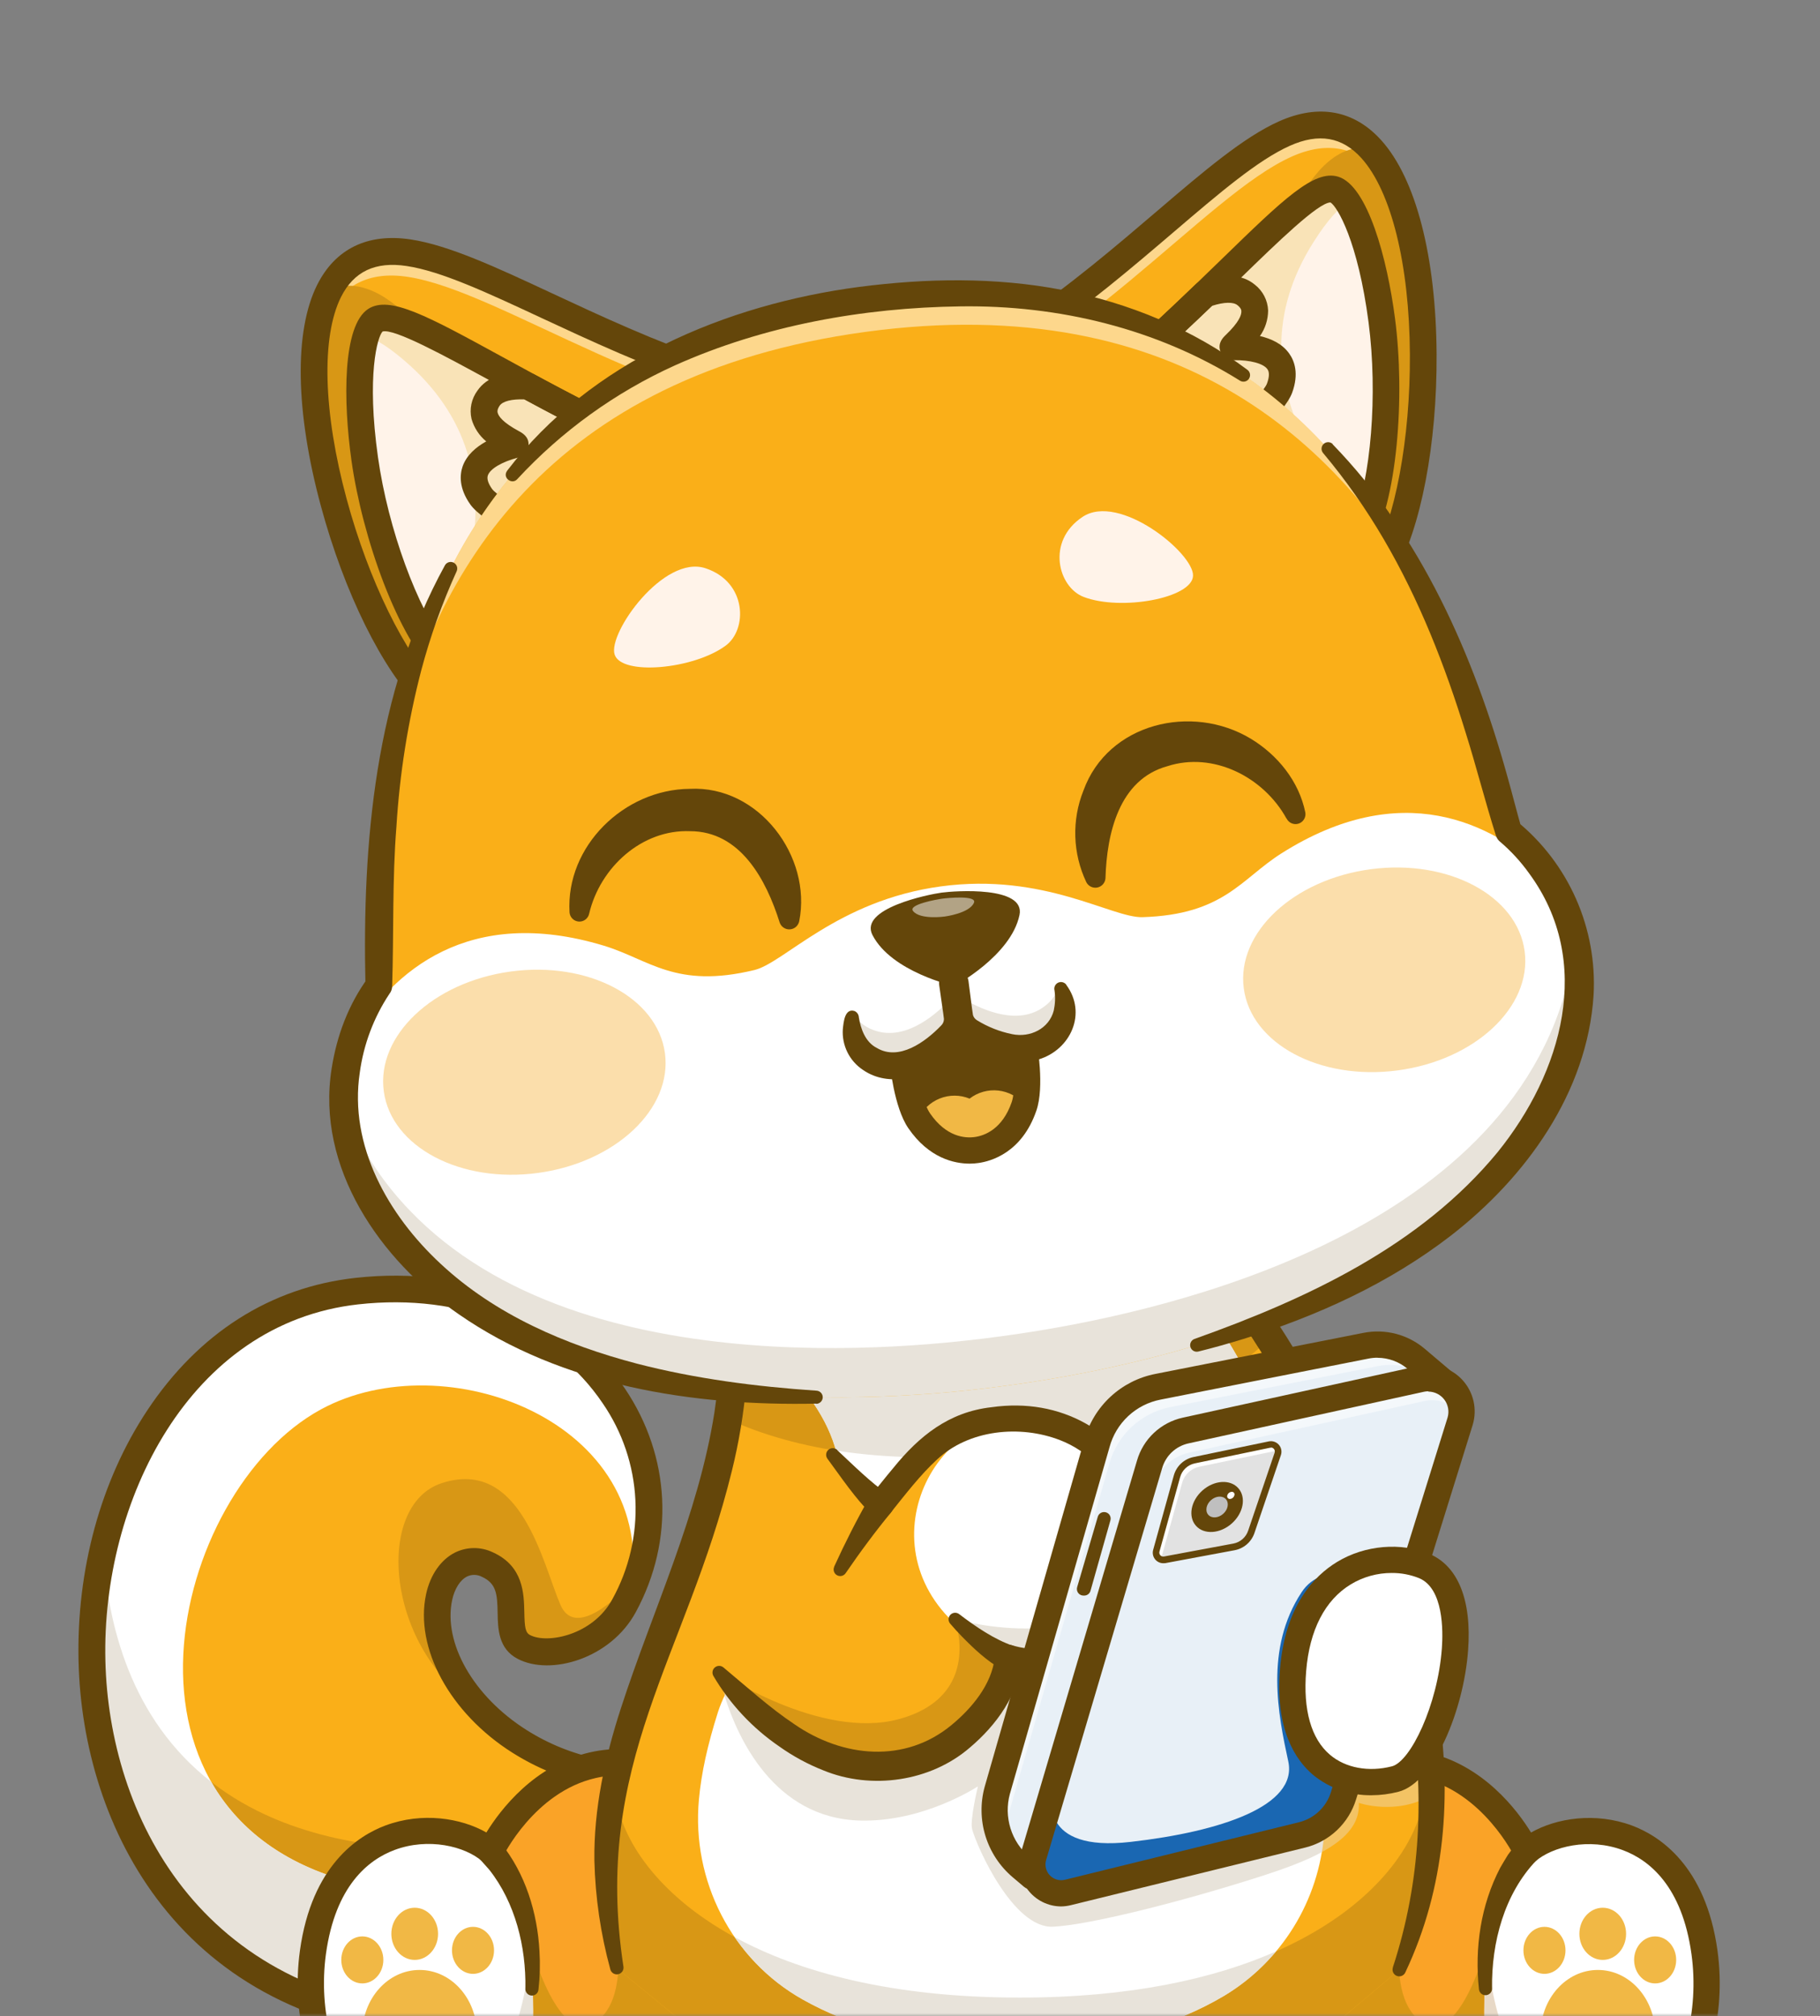<svg width="297" height="329" viewBox="0 0 297 329" fill="none" xmlns="http://www.w3.org/2000/svg">
<rect x="0" y="0" width="297" height="329" fill="#808080" stroke="none"/>
<mask id="mask0_1_4540" style="mask-type:alpha" maskUnits="userSpaceOnUse" x="0" y="0" width="297" height="329">
<rect y="0.946" width="297" height="328.054" fill="#D9D9D9"/>
</mask>
<g mask="url(#mask0_1_4540)">
<g clip-path="url(#clip0_1_4540)">
<path d="M71.373 330.547C122.9 333.814 148.783 287.582 148.783 287.582L138.332 277.192C126.963 285.967 116.082 289.601 106.503 289.9C103.958 289.987 101.41 289.829 98.894 289.428C90.208 288.045 83.028 283.911 78.19 278.743C72.931 273.15 70.413 266.356 71.664 260.586C72.611 256.211 75.874 253.636 79.538 255.301C86.325 258.377 80.974 266.39 85.492 268.746C89.496 270.824 98.124 268.839 101.842 262.002C102.263 261.227 102.65 260.438 103.004 259.646C103.349 258.887 103.657 258.125 103.939 257.353C112.63 233.506 91.795 206.953 58.223 210.691C36.256 213.136 21.75 231.314 16.832 252.839C9.198 286.195 24.706 327.593 71.373 330.547Z" fill="#FAAF18"/>
<path d="M78.191 278.745C72.932 273.152 70.414 266.358 71.665 260.588C72.612 256.213 75.876 253.638 79.539 255.302C86.326 258.379 80.975 266.391 85.493 268.748C89.497 270.825 98.125 268.84 101.843 262.004C102.264 261.228 102.651 260.44 103.005 259.648C103.35 258.889 103.658 258.126 103.94 257.355C100.386 261.203 93.788 267.234 91.455 261.865C88.554 255.163 85.089 237.811 72.12 241.996C60.953 245.596 62.97 269.35 78.191 278.745Z" fill="#D89715"/>
<path d="M71.373 330.548C122.9 333.815 148.783 287.583 148.783 287.583L138.332 277.193C126.963 285.968 116.082 289.602 106.503 289.901C103.958 289.988 101.41 289.83 98.894 289.429C90.961 296.324 75.42 305.394 52.463 299.363C24.449 292.004 17.762 269.413 16.832 252.811C9.198 286.196 24.706 327.594 71.373 330.548Z" fill="#D89715"/>
<path d="M14.98 269.303C14.98 298.49 32.194 328.065 71.375 330.548C122.901 333.814 148.784 287.582 148.784 287.582L138.333 277.193C126.964 285.968 116.084 289.601 106.505 289.9C98.083 298.608 85.282 313.617 58.827 307.493C46.675 304.673 38.868 298.49 34.459 290.739C21.326 280.51 17.524 265.029 16.833 252.806C16.808 252.907 16.787 253.008 16.762 253.114C16.66 253.535 16.564 253.982 16.48 254.425C16.353 255.044 16.235 255.664 16.126 256.292C16.063 256.616 16.008 256.937 15.962 257.257C15.869 257.801 15.789 258.349 15.709 258.892C15.616 259.546 15.536 260.195 15.469 260.848C15.453 260.904 15.444 260.962 15.444 261.021C15.372 261.594 15.317 262.176 15.271 262.749L15.246 263.031C15.183 263.722 15.136 264.422 15.098 265.113C15.06 265.805 15.027 266.5 15.01 267.221C14.993 267.941 14.98 268.612 14.98 269.303Z" fill="#F9E3B7"/>
<path d="M71.374 330.548C122.901 333.814 148.784 287.582 148.784 287.582L138.333 277.193C126.964 285.968 116.084 289.601 106.505 289.9C98.083 298.608 85.278 313.617 58.831 307.489C14.976 297.327 27.73 243.373 52.372 229.975C72.511 219.016 107.368 231.821 103.005 259.634C113.953 235.23 92.9 206.823 58.224 210.679C2.155 216.917 -5.349 325.697 71.374 330.548Z" fill="white"/>
<g opacity="0.15">
<path d="M14.98 269.303C14.98 298.49 32.194 328.065 71.375 330.548C122.901 333.814 148.784 287.582 148.784 287.582L138.333 277.193C126.964 285.968 116.084 289.601 106.505 289.9C98.083 298.608 85.282 313.617 58.827 307.493C46.675 304.673 38.868 298.49 34.459 290.739C21.326 280.51 17.524 265.029 16.833 252.806C16.808 252.907 16.787 253.008 16.762 253.114C16.66 253.535 16.564 253.982 16.48 254.425C16.353 255.044 16.235 255.664 16.126 256.292C16.063 256.616 16.008 256.937 15.962 257.257C15.869 257.801 15.789 258.349 15.709 258.892C15.616 259.546 15.536 260.195 15.469 260.848C15.453 260.904 15.444 260.962 15.444 261.021C15.372 261.594 15.317 262.176 15.271 262.749L15.246 263.031C15.183 263.722 15.136 264.422 15.098 265.113C15.06 265.805 15.027 266.5 15.01 267.221C14.993 267.941 14.98 268.612 14.98 269.303Z" fill="#64460A"/>
</g>
<path d="M76.481 332.904C74.763 332.904 73.014 332.848 71.234 332.736C29.127 330.072 13.455 297.88 12.819 271.12C12.461 256.124 16.445 241.566 24.036 230.131C32.395 217.533 44.134 210.06 57.979 208.518C76.54 206.457 92.991 213.209 101.985 226.586C109.447 237.684 110.108 251.315 103.758 263.049C99.623 270.686 89.833 273.476 84.49 270.686C81.306 269.029 81.252 265.767 81.205 263.15C81.15 260.128 81.007 258.37 78.645 257.295C78.272 257.096 77.857 256.988 77.434 256.98C77.011 256.972 76.592 257.064 76.211 257.249C75.091 257.81 74.19 259.234 73.794 261.042C72.274 268.077 77.264 276.818 85.934 282.297C100.469 291.486 119.561 288.932 136.997 275.457C137.456 275.113 138.031 274.963 138.599 275.04C139.167 275.117 139.682 275.415 140.033 275.869C140.383 276.324 140.54 276.898 140.471 277.467C140.402 278.037 140.111 278.556 139.663 278.913C120.714 293.555 99.758 296.194 83.605 285.985C73.42 279.549 67.634 268.911 69.533 260.119C70.215 256.975 71.933 254.501 74.253 253.333C75.215 252.859 76.271 252.61 77.343 252.605C78.414 252.6 79.473 252.839 80.439 253.304C85.433 255.567 85.492 260.073 85.563 263.057C85.606 265.561 85.74 266.404 86.502 266.8C89.311 268.266 96.739 266.838 99.926 260.954C102.658 256.011 103.96 250.403 103.686 244.761C103.411 239.118 101.571 233.664 98.372 229.01C90.296 217.002 75.382 210.958 58.463 212.838C30.824 215.91 16.562 245.098 17.198 271.002C17.788 295.915 32.357 325.891 71.516 328.369C92.3 329.688 111.295 323.046 127.982 308.636C140.458 297.858 146.825 286.622 146.888 286.512C147.014 286.238 147.195 285.993 147.42 285.792C147.645 285.591 147.91 285.439 148.196 285.346C148.483 285.252 148.786 285.22 149.086 285.249C149.386 285.279 149.677 285.371 149.94 285.519C150.203 285.667 150.432 285.868 150.613 286.109C150.795 286.35 150.924 286.626 150.994 286.92C151.063 287.214 151.071 287.519 151.016 287.816C150.962 288.112 150.847 288.395 150.678 288.645C150.404 289.13 143.869 300.665 130.816 311.936C119.527 321.701 101.177 332.904 76.481 332.904Z" fill="#64460A"/>
<path d="M174.145 336.726C214.028 337.607 235.2 353.13 254.034 353.13C268.039 353.13 276.351 341.599 278.128 328.824C278.128 328.722 278.158 328.63 278.17 328.533C278.616 325.232 278.616 321.887 278.17 318.586C275.016 295.763 255.698 296.416 249.146 302.123L249.074 301.963C247.996 299.855 235.73 276.99 211.346 293.533C210.075 294.376 208.769 295.347 207.43 296.446L174.145 336.726Z" fill="#FAA327"/>
<path d="M239.295 350.716C244.52 352.174 249.346 353.131 254.032 353.131C268.037 353.131 276.349 341.599 278.13 328.824C278.13 328.727 278.16 328.635 278.177 328.534C278.621 325.231 278.621 321.885 278.177 318.582C275.027 295.78 255.738 296.417 249.169 302.111C249.169 302.111 241.101 309.251 242.36 333.351C242.765 341.713 241.266 347.171 239.295 350.716Z" fill="#FFAD40"/>
<path d="M278.174 328.529C278.174 328.576 278.174 328.622 278.148 328.673C278.148 328.795 278.115 328.909 278.094 329.027C278.051 329.313 278.009 329.604 277.963 329.87C277.938 330.043 277.904 330.211 277.866 330.384C277.828 330.557 277.786 330.848 277.74 331.079C277.622 331.64 277.5 332.192 277.357 332.736C277.302 332.963 277.243 333.187 277.18 333.419L277.079 333.781C277.003 334.059 276.919 334.333 276.83 334.624C276.683 335.117 276.519 335.602 276.342 336.078L276.056 336.858C275.925 337.178 275.794 337.49 275.668 337.806C275.542 338.122 275.441 338.325 275.319 338.577C275.045 339.189 274.746 339.796 274.418 340.386C274.291 340.63 274.152 340.883 273.997 341.119C273.451 342.077 272.848 343 272.19 343.884C272.076 344.036 271.967 344.183 271.845 344.326C271.723 344.47 271.55 344.71 271.394 344.895C271.15 345.176 270.902 345.457 270.649 345.738C270.506 345.899 270.358 346.059 270.228 346.215L269.895 346.556C269.474 346.978 269.083 347.348 268.662 347.715L268.24 348.078C267.087 349.052 265.832 349.9 264.497 350.607C264.207 350.767 263.903 350.91 263.604 351.053C262.878 351.397 262.131 351.697 261.369 351.951L260.948 352.094C259.737 352.481 258.496 352.763 257.238 352.937C256.872 352.984 256.501 353.026 256.126 353.051C255.453 353.114 254.766 353.14 254.063 353.14C253.756 353.14 253.457 353.14 253.149 353.14C251.774 353.104 250.403 352.995 249.04 352.811C248.315 352.722 247.595 352.613 246.858 352.482C246.244 352.377 245.625 352.259 244.997 352.128C244.37 351.997 243.734 351.863 243.115 351.707C242.496 351.551 241.881 351.412 241.262 351.256L240.227 350.973C239.928 350.902 239.624 350.813 239.321 350.729C241.296 347.184 242.795 341.73 242.353 333.381C242.059 328.593 242.2 323.788 242.774 319.025C244.437 306.309 249.149 302.141 249.149 302.141C255.714 296.451 275.011 295.819 278.157 318.616C278.599 321.905 278.605 325.239 278.174 328.529Z" fill="white"/>
<path d="M239.295 350.716C240.558 351.075 241.821 351.403 243.085 351.694C243.716 351.842 244.348 351.981 244.971 352.116C246.523 352.439 248.055 352.689 249.565 352.866C250.091 352.929 250.622 352.98 251.144 353.018C251.27 353.018 251.392 353.018 251.519 353.047C252.053 353.085 252.588 353.11 253.114 353.127H254.028H254.706C255.46 353.127 256.197 353.055 256.913 352.967C257.169 352.937 257.422 352.904 257.675 352.862C260.084 352.499 262.415 351.729 264.568 350.586C264.728 350.497 264.892 350.413 265.048 350.32C265.544 350.038 266.029 349.734 266.5 349.418C266.745 349.25 266.976 349.081 267.212 348.912C267.709 348.546 268.193 348.162 268.656 347.753L269.077 347.378C269.351 347.125 269.625 346.864 269.89 346.598C270.025 346.459 270.155 346.324 270.277 346.177C270.399 346.029 270.538 345.903 270.665 345.755C270.917 345.474 271.166 345.194 271.41 344.913C271.587 344.702 271.76 344.491 271.924 344.263C272.235 343.842 272.539 343.454 272.821 343.037C273.027 342.742 273.242 342.438 273.419 342.131C273.595 341.823 273.84 341.478 274.012 341.145C274.185 340.812 274.341 340.567 274.496 340.268C274.534 340.21 274.566 340.15 274.593 340.087C274.741 339.813 274.875 339.534 275.014 339.244C275.055 339.178 275.089 339.109 275.115 339.037C275.225 338.814 275.334 338.582 275.427 338.354C275.499 338.211 275.562 338.068 275.625 337.933C275.764 337.6 275.907 337.267 276.046 336.93C276.185 336.593 276.307 336.251 276.425 335.906C276.443 335.868 276.457 335.828 276.467 335.788C276.598 335.425 276.715 335.058 276.829 334.692C276.943 334.325 277.036 334.03 277.124 333.697C277.151 333.627 277.172 333.555 277.187 333.482C277.285 333.12 277.378 332.753 277.465 332.382C277.562 331.998 277.65 331.606 277.73 331.214C277.893 330.425 278.033 329.633 278.151 328.837C278.151 328.795 278.151 328.753 278.151 328.715C278.151 328.677 278.151 328.606 278.177 328.547C276.796 331.83 270.892 343.808 258.054 342.986C245.649 342.207 243.224 324.623 242.765 319.013C242.193 323.777 242.052 328.583 242.343 333.372C242.765 341.714 241.266 347.172 239.295 350.716Z" fill="#FFF3E9"/>
<g opacity="0.4">
<path d="M242.324 320.82C242.324 320.82 246.956 301.432 262.679 304.985C273.976 307.514 277.206 320.888 278.128 328.824C278.128 328.723 278.157 328.63 278.17 328.533C278.616 325.233 278.616 321.887 278.17 318.586C275.016 295.763 255.697 296.417 249.146 302.123L249.074 301.963C245.503 305.929 242.935 311.893 242.324 320.82Z" fill="white"/>
</g>
<path d="M242.324 333.359C242.745 341.709 241.268 347.163 239.293 350.707C223.507 346.316 204.1 337.393 174.145 336.731L207.409 296.421C208.752 295.346 210.054 294.368 211.329 293.517C220.715 293.45 229.014 294.781 229.233 299.628C229.697 310.734 225.397 324.715 231.692 329.739C237.987 334.763 242.64 317.293 242.64 317.293C242.64 317.293 242.64 317.929 242.741 319.004C242.168 323.767 242.029 328.571 242.324 333.359Z" fill="#D89715"/>
<g opacity="0.15">
<path d="M239.295 350.804C240.558 351.162 241.821 351.491 243.085 351.782C243.716 351.929 244.348 352.068 244.971 352.203C246.523 352.526 248.055 352.776 249.565 352.953C250.091 353.017 250.622 353.067 251.144 353.105C251.27 353.105 251.392 353.105 251.519 353.135C252.053 353.173 252.588 353.198 253.114 353.215H254.028H254.706C255.46 353.215 256.197 353.143 256.913 353.055C257.169 353.025 257.422 352.991 257.675 352.949C260.085 352.587 262.416 351.816 264.568 350.669C264.728 350.581 264.892 350.5 265.048 350.404C265.544 350.125 266.029 349.822 266.5 349.502C266.745 349.337 266.976 349.169 267.212 349C267.709 348.633 268.193 348.246 268.656 347.841L269.077 347.466C269.351 347.209 269.625 346.952 269.89 346.686C270.025 346.547 270.155 346.412 270.277 346.265C270.399 346.117 270.538 345.991 270.665 345.843C270.917 345.562 271.166 345.281 271.41 345C271.587 344.785 271.76 344.579 271.924 344.351C272.235 343.93 272.539 343.542 272.821 343.125C273.027 342.825 273.242 342.526 273.419 342.218C273.595 341.911 273.84 341.565 274.012 341.232C274.185 340.899 274.341 340.655 274.496 340.356C274.534 340.298 274.566 340.237 274.593 340.174C274.741 339.9 274.875 339.622 275.014 339.331C275.055 339.266 275.089 339.197 275.115 339.125C275.225 338.901 275.334 338.67 275.427 338.442C275.499 338.299 275.562 338.155 275.625 338.021C275.764 337.688 275.907 337.355 276.046 337.013C276.185 336.672 276.307 336.339 276.425 335.993C276.443 335.955 276.457 335.916 276.467 335.875C276.598 335.513 276.715 335.146 276.829 334.779C276.943 334.413 277.036 334.118 277.124 333.785C277.151 333.715 277.172 333.643 277.187 333.57C277.285 333.207 277.378 332.841 277.465 332.47C277.562 332.086 277.65 331.694 277.73 331.302C277.903 330.459 278.05 329.642 278.151 328.799C278.151 328.744 278.151 328.693 278.177 328.634C276.796 331.917 270.892 343.892 258.054 343.074C245.649 342.294 243.224 324.71 242.765 319.1C242.193 323.864 242.052 328.671 242.343 333.46C242.765 341.801 241.266 347.259 239.295 350.804Z" fill="#64460A"/>
</g>
<path d="M254.036 355.276C245.863 355.276 237.345 352.503 227.483 349.287C213.937 344.874 197.082 339.378 174.1 338.872L174.192 334.582C197.806 335.104 214.998 340.706 228.809 345.207C238.326 348.309 246.541 350.986 254.036 350.986C256.947 351.021 259.831 350.415 262.481 349.208C265.132 348.002 267.484 346.226 269.371 344.006C274.765 337.81 277.313 328.179 276.028 318.873C274.491 307.733 269.102 303.498 264.853 301.904C259.308 299.822 253.337 301.297 250.537 303.738L248.402 305.601L247.189 303.038C247.143 302.937 242.018 292.404 231.988 290.133C225.032 288.556 217.222 291.233 208.762 298.09L206.067 294.756C215.613 287.018 224.666 284.059 232.974 285.956C242.04 288.025 247.56 295.304 249.846 299.021C253.989 296.661 260.331 295.65 266.352 297.892C270.723 299.531 278.348 304.362 280.273 318.296C281.721 328.795 278.782 339.728 272.601 346.83C270.316 349.516 267.468 351.665 264.259 353.125C261.05 354.585 257.56 355.319 254.036 355.276Z" fill="#64460A"/>
<path d="M250.73 303.548C245.475 309.028 243.379 316.972 243.484 324.42C243.502 324.698 243.412 324.972 243.233 325.184C243.053 325.397 242.798 325.531 242.522 325.56C242.245 325.588 241.969 325.508 241.75 325.336C241.531 325.165 241.387 324.915 241.349 324.639C240.621 317.837 241.631 310.861 244.819 304.758C245.206 304.079 245.661 303.342 246.082 302.651C246.389 302.229 247.223 301.121 247.547 300.674C249.501 298.284 252.882 301.294 250.743 303.532L250.73 303.548Z" fill="#64460A"/>
<path d="M260.751 342.324C265.914 342.324 270.099 337.649 270.099 331.884C270.099 326.118 265.914 321.444 260.751 321.444C255.588 321.444 251.403 326.118 251.403 331.884C251.403 337.649 255.588 342.324 260.751 342.324Z" fill="#F1B845"/>
<path d="M252.036 322.08C253.932 322.08 255.468 320.363 255.468 318.245C255.468 316.126 253.932 314.409 252.036 314.409C250.141 314.409 248.604 316.126 248.604 318.245C248.604 320.363 250.141 322.08 252.036 322.08Z" fill="#F1B845"/>
<path d="M270.098 323.64C271.993 323.64 273.53 321.922 273.53 319.804C273.53 317.686 271.993 315.969 270.098 315.969C268.202 315.969 266.666 317.686 266.666 319.804C266.666 321.922 268.202 323.64 270.098 323.64Z" fill="#F1B845"/>
<path d="M261.545 319.805C263.65 319.805 265.356 317.899 265.356 315.548C265.356 313.197 263.65 311.291 261.545 311.291C259.44 311.291 257.734 313.197 257.734 315.548C257.734 317.899 259.44 319.805 261.545 319.805Z" fill="#F1B845"/>
<path d="M155.076 336.726C115.192 337.607 94.021 353.13 75.186 353.13C61.181 353.13 52.87 341.599 51.093 328.824C51.093 328.722 51.063 328.63 51.05 328.533C50.604 325.232 50.604 321.887 51.05 318.586C54.204 295.763 73.523 296.416 80.075 302.123L80.147 301.963C81.224 299.855 93.49 276.99 117.874 293.533C119.146 294.376 120.451 295.347 121.79 296.446L155.076 336.726Z" fill="#FAA327"/>
<path d="M89.931 350.715C84.701 352.174 79.876 353.131 75.194 353.131C61.189 353.131 52.877 341.599 51.096 328.824C51.096 328.727 51.066 328.634 51.049 328.533C50.612 325.23 50.619 321.883 51.07 318.582C54.22 295.78 73.513 296.416 80.078 302.111C80.078 302.111 88.146 309.25 86.887 333.351C86.474 341.713 87.956 347.171 89.931 350.715Z" fill="#FFAD40"/>
<path d="M89.926 350.707L89.025 350.952L87.985 351.234C87.404 351.378 86.823 351.521 86.25 351.656C85.577 351.82 84.911 351.963 84.25 352.077C83.589 352.191 82.987 352.326 82.389 352.431C81.656 352.562 80.928 352.671 80.208 352.76C78.835 352.944 77.453 353.053 76.069 353.089H75.184C74.46 353.089 73.753 353.055 73.079 352.992C72.928 352.988 72.778 352.975 72.629 352.954C70.987 352.786 69.369 352.431 67.807 351.896C67.483 351.786 67.163 351.664 66.847 351.542C66.426 351.382 66.043 351.213 65.647 351.023C65.348 350.88 65.053 350.737 64.763 350.577C64.472 350.417 64.094 350.218 63.773 350.025C63.289 349.738 62.813 349.426 62.35 349.097L61.9 348.764C61.601 348.545 61.302 348.313 61.016 348.069L60.594 347.706C60.173 347.34 59.752 346.948 59.361 346.547L59.024 346.206C58.877 346.05 58.725 345.89 58.603 345.73C58.35 345.447 58.106 345.161 57.862 344.887C57.702 344.701 57.554 344.512 57.411 344.318C57.268 344.124 57.18 344.027 57.062 343.875C56.405 342.99 55.802 342.067 55.255 341.11C55.112 340.874 54.977 340.621 54.834 340.377C54.506 339.787 54.207 339.18 53.933 338.569C53.811 338.316 53.697 338.055 53.588 337.797C53.478 337.54 53.327 337.169 53.2 336.849C53.074 336.529 53.007 336.331 52.914 336.069C52.737 335.595 52.573 335.11 52.421 334.615C52.333 334.337 52.253 334.063 52.177 333.772L52.076 333.41C52.013 333.178 51.95 332.955 51.895 332.727C51.752 332.183 51.63 331.631 51.516 331.071C51.466 330.839 51.428 330.607 51.386 330.375C51.343 330.143 51.318 330.034 51.289 329.861C51.242 329.574 51.2 329.284 51.162 329.018C51.133 328.854 51.108 328.681 51.087 328.521C50.645 325.219 50.652 321.873 51.108 318.574C54.257 295.768 73.542 296.408 80.107 302.098C80.107 302.098 84.789 306.288 86.474 318.995C87.047 323.758 87.189 328.563 86.894 333.351C86.474 341.709 87.956 347.163 89.926 350.707Z" fill="white"/>
<g opacity="0.4">
<path d="M86.896 320.82C86.896 320.82 82.264 301.432 66.542 304.985C55.244 307.514 52.015 320.888 51.093 328.824C51.093 328.723 51.063 328.63 51.05 328.533C50.604 325.233 50.604 321.887 51.05 318.586C54.204 295.763 73.523 296.417 80.075 302.123L80.147 301.963C83.717 305.929 86.286 311.893 86.896 320.82Z" fill="white"/>
</g>
<path d="M155.075 336.731C125.111 337.392 105.712 346.315 89.926 350.707C87.956 347.162 86.457 341.708 86.895 333.359C87.189 328.571 87.048 323.766 86.474 319.003C86.562 317.929 86.575 317.292 86.575 317.292C86.575 317.292 91.24 334.758 97.522 329.738C103.805 324.719 99.518 310.734 99.977 299.628C100.179 294.798 108.496 293.449 117.89 293.517C119.153 294.359 120.458 295.346 121.802 296.42L155.075 336.731Z" fill="#D89715"/>
<g opacity="0.15">
<path d="M89.93 350.711C88.641 351.074 87.378 351.402 86.14 351.693C85.508 351.836 84.877 351.98 84.254 352.115C82.7 352.435 81.167 352.692 79.66 352.865C79.133 352.928 78.603 352.979 78.081 353.017L77.706 353.046C77.171 353.084 76.636 353.109 76.114 353.126H75.196H74.518C73.765 353.126 73.032 353.05 72.312 352.962C72.055 352.937 71.802 352.899 71.55 352.861C69.14 352.498 66.809 351.727 64.657 350.58C64.497 350.492 64.333 350.408 64.177 350.315C63.68 350.033 63.196 349.733 62.724 349.413C62.48 349.249 62.248 349.08 62.013 348.907C61.52 348.545 61.036 348.157 60.568 347.752C60.429 347.626 60.29 347.499 60.147 347.377C59.873 347.12 59.6 346.859 59.335 346.593C59.2 346.458 59.069 346.324 58.947 346.172L58.56 345.75C58.307 345.469 58.059 345.188 57.814 344.907C57.638 344.692 57.469 344.486 57.301 344.254C56.989 343.833 56.686 343.449 56.404 343.032C56.197 342.733 55.983 342.433 55.806 342.126C55.629 341.818 55.385 341.472 55.212 341.139C55.04 340.806 54.884 340.562 54.728 340.263C54.691 340.205 54.658 340.144 54.631 340.081C54.484 339.803 54.349 339.529 54.21 339.239C54.17 339.173 54.136 339.104 54.109 339.032C54 338.804 53.89 338.577 53.797 338.349C53.726 338.206 53.663 338.063 53.6 337.928C53.461 337.595 53.318 337.262 53.178 336.92C53.039 336.579 52.917 336.246 52.8 335.9C52.782 335.861 52.768 335.82 52.757 335.778C52.627 335.42 52.509 335.049 52.395 334.687C52.282 334.324 52.189 334.025 52.1 333.692C52.074 333.622 52.054 333.55 52.042 333.477C51.941 333.11 51.848 332.748 51.76 332.377C51.671 332.006 51.574 331.601 51.494 331.209C51.322 330.366 51.174 329.523 51.073 328.706C51.073 328.651 51.052 328.596 51.048 328.541C52.429 331.825 58.332 343.799 71.171 342.981C83.576 342.202 86.001 324.617 86.46 319.008C87.032 323.772 87.173 328.578 86.881 333.367C86.473 341.713 87.955 347.171 89.93 350.711Z" fill="#64460A"/>
</g>
<path d="M75.185 355.275C71.66 355.318 68.168 354.582 64.959 353.121C61.749 351.66 58.901 349.509 56.616 346.821C50.435 339.719 47.496 328.785 48.944 318.286C50.868 304.352 58.494 299.522 62.865 297.883C68.886 295.628 75.227 296.652 79.371 299.012C81.657 295.303 87.177 288.024 96.243 285.946C104.551 284.05 113.604 287.008 123.149 294.747L120.455 298.081C111.995 291.223 104.18 288.547 97.228 290.123C87.198 292.395 82.07 302.928 82.028 303.033L80.811 305.562L78.68 303.707C75.884 301.267 69.913 299.792 64.364 301.874C60.115 303.467 54.725 307.703 53.188 318.843C51.925 328.149 54.452 337.78 59.846 343.976C61.733 346.195 64.085 347.971 66.735 349.178C69.386 350.384 72.27 350.991 75.181 350.955C82.676 350.955 90.891 348.279 100.407 345.177C114.219 340.675 131.411 335.061 155.025 334.551L155.121 338.842C132.135 339.348 115.28 344.844 101.734 349.257C91.876 352.502 83.358 355.275 75.185 355.275Z" fill="#64460A"/>
<path d="M81.686 300.695C85.729 305.669 87.695 312.075 88.036 318.397C88.162 320.476 88.107 322.562 87.872 324.631C87.862 324.771 87.824 324.908 87.762 325.034C87.699 325.16 87.612 325.272 87.506 325.364C87.4 325.456 87.276 325.527 87.143 325.571C87.01 325.616 86.869 325.633 86.729 325.623C86.588 325.613 86.452 325.576 86.326 325.513C86.2 325.45 86.088 325.363 85.996 325.257C85.904 325.151 85.834 325.027 85.789 324.894C85.745 324.76 85.727 324.619 85.737 324.479C85.855 317.668 84.099 310.486 79.842 305.091C79.543 304.754 78.785 303.907 78.482 303.561C76.343 301.332 79.72 298.31 81.678 300.708L81.686 300.695Z" fill="#64460A"/>
<path d="M68.472 342.324C73.634 342.324 77.82 337.649 77.82 331.884C77.82 326.118 73.634 321.444 68.472 321.444C63.309 321.444 59.124 326.118 59.124 331.884C59.124 337.649 63.309 342.324 68.472 342.324Z" fill="#F1B845"/>
<path d="M77.189 322.08C79.084 322.08 80.62 320.363 80.62 318.245C80.62 316.126 79.084 314.409 77.189 314.409C75.293 314.409 73.757 316.126 73.757 318.245C73.757 320.363 75.293 322.08 77.189 322.08Z" fill="#F1B845"/>
<path d="M59.125 323.64C61.02 323.64 62.557 321.922 62.557 319.804C62.557 317.686 61.02 315.969 59.125 315.969C57.23 315.969 55.693 317.686 55.693 319.804C55.693 321.922 57.23 323.64 59.125 323.64Z" fill="#F1B845"/>
<path d="M67.674 319.805C69.779 319.805 71.485 317.899 71.485 315.548C71.485 313.197 69.779 311.291 67.674 311.291C65.569 311.291 63.863 313.197 63.863 315.548C63.863 317.899 65.569 319.805 67.674 319.805Z" fill="#F1B845"/>
<path d="M233.642 292.914C233.667 302.675 231.857 312.353 228.307 321.444L210.874 336.153C199.994 342.088 179.989 344.237 164.834 344.237C149.68 344.237 129.885 342.088 119.001 336.153L100.655 321.145C98.495 309.857 98.128 300.914 100.512 290.01C101.173 286.963 102.048 283.764 103.156 280.316C108.066 265.029 115.817 249.628 118.757 231.538C119.847 224.924 120.176 218.207 119.738 211.518C119.738 211.518 197.046 202.975 204.057 213.512C205.131 215.13 206.188 216.753 207.211 218.367C218.378 235.901 226.526 252.987 230.631 269.522C231.98 274.896 232.888 280.37 233.347 285.892C233.543 288.247 233.642 290.587 233.642 292.914Z" fill="#FAAF18"/>
<path d="M233.365 285.888C233.551 288.243 233.643 290.585 233.643 292.914C227.803 296.32 221.74 294.179 221.74 294.179C222.093 300.139 214.556 303.338 205.6 306.204C192.416 310.418 177.552 314.115 171.817 314.368C165.384 314.65 159.497 301.546 158.642 298.469C158.221 297.02 159.59 291.469 159.59 291.469C159.59 291.469 150.747 297.336 140.351 297.049C121.369 296.535 117.226 272.734 117.226 272.734L230.65 269.501C231.999 274.88 232.908 280.361 233.365 285.888Z" fill="#F3C364"/>
<path d="M216.079 299.207C215.994 300.218 215.868 301.224 215.7 302.225C212.912 303.738 209.384 305.006 205.594 306.22C192.41 310.435 177.546 314.136 171.811 314.389C165.382 314.667 159.487 301.559 158.64 298.486C158.245 297.053 159.546 291.633 159.579 291.49C159.314 291.658 150.598 297.344 140.345 297.066C126.26 296.686 120.344 283.482 118.234 276.7C118.91 275.302 119.678 273.95 120.533 272.654L215.86 269.939C216.776 279.671 216.849 289.463 216.079 299.207Z" fill="#F3C364"/>
<path d="M245.726 269.087H245.676C245.721 269.025 245.726 269.087 245.726 269.087Z" fill="#F3C364"/>
<path d="M207.227 218.364C197.673 227.662 181.382 234.869 162.32 237.094C145.582 239.046 130.041 236.761 118.756 231.539C119.846 224.925 120.176 218.208 119.737 211.519C119.737 211.519 197.046 202.976 204.056 213.513C205.147 215.127 206.204 216.75 207.227 218.364Z" fill="#D89715"/>
<path d="M202.483 222.392C192.719 229.713 178.524 235.201 162.322 237.093C153.709 238.137 144.995 238.005 136.417 236.701C135.272 232.486 132.628 227.989 127.945 223.155C127.945 223.155 193.561 208.445 198.98 216.593C200.226 218.47 201.394 220.403 202.483 222.392Z" fill="#F9E3B7"/>
<path d="M228.307 321.444L210.874 336.154C199.994 342.088 179.989 344.238 164.834 344.238C149.68 344.238 129.885 342.088 119.001 336.154L100.655 321.145C98.495 309.858 98.128 300.914 100.512 290.01C100.512 290.095 100.512 290.179 100.486 290.267C99.261 302.124 116.378 325.954 166.434 325.954C216.491 325.954 233.608 302.124 232.383 290.267C232.151 288.025 232.551 286.647 233.364 285.888C234.332 298.09 232.795 309.959 228.307 321.444Z" fill="#D89715"/>
<path d="M208.256 318.41C205.847 321.301 202.964 323.76 199.729 325.68C192.057 330.228 180.848 334.068 164.843 334.068C149.516 334.068 138.594 330.544 130.968 326.249C126.546 323.756 122.756 320.279 119.89 316.087C130.362 321.798 145.524 325.954 166.435 325.954C184.389 325.954 198.108 322.886 208.256 318.41Z" fill="#F9E3B7"/>
<path d="M227.289 321.047C236.552 292.808 229.504 263.638 215.899 238.075C211.8 230.287 207.303 222.715 202.424 215.391C200.353 211.53 186.617 211.058 182.213 210.797C161.479 210.139 140.679 211.754 120 213.638L121.895 211.374C122.58 220.998 121.747 230.67 119.427 240.035C111.957 270.419 96.622 287.586 101.742 320.934C101.776 321.209 101.705 321.487 101.543 321.712C101.38 321.936 101.139 322.091 100.867 322.144C100.595 322.198 100.313 322.146 100.077 322C99.842 321.853 99.671 321.623 99.599 321.355C98.017 315.569 97.143 309.612 96.997 303.615C96.879 295.185 98.719 286.756 101.308 278.786C106.525 262.685 113.94 247.293 116.581 230.493C116.951 227.85 117.389 224.643 117.549 221.962C117.751 218.662 117.755 214.978 117.637 211.661C117.607 211.112 117.786 210.572 118.139 210.151C118.492 209.73 118.991 209.459 119.537 209.393C127.891 208.432 136.224 207.682 144.59 207.08C157.159 206.19 169.787 205.558 182.415 206.034C188.731 206.456 202.517 206.654 206.231 212.411C211.295 219.977 215.923 227.827 220.093 235.921C233.474 261.825 242.464 294.085 229.331 321.844C229.216 322.1 229.008 322.301 228.749 322.408C228.49 322.514 228.2 322.516 227.939 322.414C227.679 322.313 227.467 322.114 227.348 321.861C227.229 321.607 227.213 321.317 227.301 321.052L227.289 321.047Z" fill="#64460A"/>
<path d="M127.95 223.156C151.774 247.635 122.274 263.449 117.153 279.394C115.469 284.713 114.454 289.264 114.054 293.631C112.837 306.874 119.394 319.725 130.969 326.249C138.59 330.544 149.496 334.072 164.848 334.072C180.849 334.072 192.058 330.228 199.73 325.68C204.366 322.893 208.269 319.035 211.113 314.43C213.957 309.824 215.658 304.605 216.076 299.207C217.95 276.57 215.465 241.406 198.976 216.597C193.561 208.446 127.95 223.156 127.95 223.156Z" fill="white"/>
<g opacity="0.15">
<path d="M216.079 299.207C215.994 300.218 215.868 301.224 215.7 302.225C212.912 303.738 209.384 305.006 205.594 306.22C192.41 310.435 177.546 314.136 171.811 314.389C165.382 314.667 159.487 301.559 158.64 298.486C158.245 297.053 159.546 291.633 159.579 291.49C159.314 291.658 150.598 297.344 140.345 297.066C126.26 296.686 120.344 283.482 118.234 276.7C118.91 275.302 119.678 273.95 120.533 272.654L215.86 269.939C216.776 279.671 216.849 289.463 216.079 299.207Z" fill="#64460A"/>
</g>
<g opacity="0.15">
<path d="M202.483 222.392C192.719 229.713 178.524 235.201 162.322 237.093C153.709 238.137 144.995 238.005 136.417 236.701C135.272 232.486 132.628 227.989 127.945 223.155C127.945 223.155 193.561 208.445 198.98 216.593C200.226 218.47 201.394 220.403 202.483 222.392Z" fill="#64460A"/>
</g>
<g opacity="0.15">
<path d="M208.256 318.41C205.847 321.301 202.964 323.76 199.729 325.68C192.057 330.228 180.848 334.068 164.843 334.068C149.516 334.068 138.594 330.544 130.968 326.249C126.546 323.756 122.756 320.279 119.89 316.087C130.362 321.798 145.524 325.954 166.435 325.954C184.389 325.954 198.108 322.886 208.256 318.41Z" fill="#64460A"/>
</g>
<path d="M187.829 255.259C186.65 265.821 175.133 273.126 165.512 270.816C165.154 270.736 164.8 270.63 164.447 270.521C164.447 280.067 143.271 303.931 117.211 272.75L135.797 237.346C135.797 237.346 141.359 243.833 143.625 245.599C150.682 236.701 154.004 232.756 162.51 231.69L163.23 231.61C172.401 230.729 181.883 234.775 186.662 247.066C187.713 249.661 188.113 252.474 187.829 255.259Z" fill="#FAAF18"/>
<path d="M187.829 255.26C186.65 265.822 175.133 273.126 165.512 270.817C165.154 270.737 164.8 270.631 164.447 270.522C164.447 280.068 143.271 303.932 117.211 272.751C117.211 272.751 133.885 284.009 146.715 280.507C160.383 276.772 155.912 264.49 155.798 264.178C156.286 264.318 179.302 271.07 187.829 255.26Z" fill="#D89715"/>
<path d="M187.829 255.26C187.831 255.282 187.831 255.305 187.829 255.327C187.831 255.348 187.831 255.369 187.829 255.39C187.792 255.677 187.749 255.959 187.707 256.233C187.674 256.415 187.636 256.596 187.598 256.773C187.539 257.047 187.476 257.317 187.404 257.578C187.366 257.73 187.324 257.873 187.282 257.999C187.24 258.126 187.198 258.29 187.147 258.421L187.004 258.842C186.949 258.981 186.903 259.12 186.848 259.264L186.676 259.685L186.499 260.107L186.309 260.528C186.175 260.79 186.04 261.055 185.888 261.308C185.737 261.561 185.631 261.767 185.492 261.999C185.474 262.023 185.457 262.049 185.442 262.075C185.286 262.324 185.122 262.577 184.954 262.817C184.873 262.943 184.789 263.061 184.697 263.183C184.528 263.424 184.343 263.656 184.158 263.892C183.884 264.233 183.589 264.57 183.29 264.899C183.189 265.009 183.084 265.114 182.983 265.219C182.882 265.325 182.747 265.464 182.625 265.582C182.427 265.771 182.229 265.961 182.019 266.151C181.56 266.572 181.071 266.96 180.574 267.335L180.288 267.537C179.753 267.917 179.202 268.279 178.633 268.604C178.515 268.675 178.393 268.743 178.271 268.81C178.061 268.928 177.85 269.038 177.631 269.147L177.21 269.346L176.936 269.472C175.954 269.923 174.937 270.295 173.896 270.585L173.475 270.686L173.054 270.787L172.633 270.88C172.494 270.909 172.351 270.939 172.212 270.96L171.82 271.023C171.622 271.057 171.399 271.082 171.218 271.103C171.037 271.124 170.734 271.158 170.494 271.179C168.825 271.311 167.146 271.183 165.517 270.8C162.075 269.504 158.891 267.604 156.114 265.19C155.959 264.583 155.82 264.208 155.803 264.161C156.279 264.3 179.29 271.053 187.804 255.247L187.829 255.26Z" fill="#F9E3B7"/>
<path d="M165.526 270.817C140.956 261.152 147.352 235.834 163.243 231.619C172.414 230.738 181.897 234.785 186.676 247.075C192.365 261.675 177.48 273.691 165.526 270.817Z" fill="white"/>
<g opacity="0.15">
<path d="M187.822 255.263C187.824 255.284 187.824 255.305 187.822 255.326C187.824 255.347 187.824 255.369 187.822 255.39C187.784 255.676 187.742 255.959 187.7 256.233C187.666 256.414 187.628 256.595 187.59 256.772C187.531 257.046 187.468 257.316 187.396 257.577C187.358 257.729 187.316 257.872 187.274 257.999C187.232 258.125 187.19 258.289 187.139 258.42L186.996 258.842C186.942 258.981 186.895 259.12 186.841 259.263L186.668 259.684L186.491 260.106L186.302 260.527C186.167 260.789 186.032 261.054 185.88 261.307C185.729 261.56 185.619 261.771 185.485 261.998C185.466 262.023 185.45 262.048 185.434 262.074C185.278 262.323 185.114 262.576 184.946 262.816C184.866 262.942 184.781 263.061 184.689 263.183C184.52 263.423 184.335 263.655 184.15 263.891C183.876 264.232 183.581 264.569 183.282 264.898C183.181 265.008 183.076 265.113 182.975 265.219C182.874 265.324 182.739 265.463 182.617 265.581C182.419 265.771 182.221 265.96 182.011 266.15C181.552 266.571 181.063 266.959 180.567 267.334L180.28 267.537C179.745 267.916 179.194 268.278 178.625 268.603C178.508 268.675 178.385 268.742 178.263 268.81C178.053 268.928 177.842 269.037 177.623 269.147L177.202 269.345L176.928 269.471C175.946 269.922 174.93 270.294 173.888 270.584L173.467 270.685L173.046 270.786L172.625 270.879C172.486 270.908 172.343 270.938 172.204 270.959L171.812 271.022C171.615 271.056 171.391 271.081 171.21 271.102C171.029 271.123 170.726 271.157 170.486 271.178C168.817 271.31 167.138 271.182 165.509 270.799C162.067 269.503 158.883 267.603 156.107 265.189C155.951 264.582 155.812 264.207 155.795 264.161C156.288 264.317 179.299 271.069 187.822 255.263Z" fill="#64460A"/>
</g>
<path d="M136.626 236.626C139.27 239.088 142.012 241.844 144.951 243.88L141.957 244.242C143.22 242.683 144.441 241.119 145.747 239.568C149.991 234.325 154.842 230.397 161.798 229.621C173.167 228.003 182.742 233.545 187.614 243.825C190.843 250.147 191.054 257.582 186.99 263.635C182.123 271.061 172.426 275.255 163.802 272.566L166.602 270.526C166.438 276.367 162.53 281.56 158.273 285.155C151.861 290.706 142.201 292.105 134.361 288.877C131.817 287.876 129.405 286.568 127.177 284.982C122.783 281.976 119.104 278.037 116.402 273.447C116.28 273.226 116.238 272.969 116.284 272.721C116.329 272.472 116.459 272.247 116.652 272.084C116.845 271.921 117.088 271.83 117.34 271.826C117.593 271.823 117.838 271.907 118.036 272.064C121.969 275.335 125.615 278.669 129.619 281.337C137.54 286.816 147.688 287.781 155.305 281.455C158.602 278.736 161.84 274.829 162.324 270.496C162.333 270.161 162.419 269.833 162.575 269.537C162.731 269.24 162.952 268.983 163.223 268.786C163.493 268.588 163.805 268.456 164.135 268.398C164.464 268.34 164.803 268.358 165.124 268.452C171.861 270.559 179.651 267.036 183.411 261.257C186.78 256.2 186.287 250.236 183.411 245.043C181.23 240.639 177.571 236.748 172.977 234.991C166.455 232.462 158.105 233.259 152.884 238.181C150.185 240.656 147.776 243.808 145.304 246.885C145.138 247.107 144.929 247.293 144.69 247.433C144.451 247.573 144.186 247.663 143.911 247.698C143.636 247.734 143.357 247.713 143.09 247.639C142.823 247.564 142.574 247.437 142.357 247.264C139.481 244.394 137.38 241.216 135.005 237.992C134.854 237.772 134.789 237.504 134.823 237.24C134.858 236.975 134.989 236.733 135.192 236.559C135.394 236.386 135.654 236.294 135.92 236.301C136.187 236.308 136.441 236.413 136.635 236.597L136.626 236.626Z" fill="#64460A"/>
<path d="M156.557 263.407C159.185 265.413 162.275 267.52 165.345 268.566C168.292 269.699 166.381 273.948 163.576 272.477C160.932 270.93 158.978 269.08 156.936 266.998C156.288 266.327 155.673 265.657 155.058 264.937C154.881 264.733 154.786 264.469 154.794 264.199C154.802 263.929 154.912 263.671 155.101 263.478C155.29 263.285 155.545 263.17 155.815 263.157C156.085 263.144 156.35 263.233 156.557 263.407Z" fill="#64460A"/>
<path d="M136.121 255.643C137.881 251.782 139.772 248.057 141.873 244.356C142.02 244.095 142.22 243.868 142.459 243.689C142.699 243.51 142.973 243.383 143.265 243.316C143.556 243.249 143.859 243.243 144.152 243.3C144.446 243.356 144.725 243.473 144.971 243.643C145.217 243.814 145.425 244.034 145.581 244.289C145.737 244.544 145.839 244.829 145.879 245.126C145.919 245.422 145.897 245.724 145.814 246.012C145.731 246.3 145.589 246.567 145.397 246.796C144.1 248.373 142.837 249.988 141.608 251.643C140.37 253.296 139.157 255.015 137.999 256.701C137.848 256.924 137.619 257.082 137.357 257.144C137.095 257.205 136.819 257.166 136.585 257.034C136.35 256.902 136.174 256.687 136.09 256.431C136.007 256.175 136.022 255.897 136.134 255.652L136.121 255.643Z" fill="#64460A"/>
<path d="M235.289 225.263L209.937 291.549L181.409 301.639L168.47 306.221L166.621 304.661C164.853 303.16 163.55 301.186 162.863 298.969C162.177 296.753 162.137 294.386 162.747 292.148L164.276 286.837L179.013 235.581C179.653 233.26 180.926 231.164 182.69 229.526C184.453 227.888 186.637 226.774 188.997 226.309L222.91 219.615C224.355 219.332 225.846 219.377 227.272 219.748C228.697 220.118 230.021 220.805 231.146 221.757L235.289 225.263Z" fill="#E8F0F7"/>
<g opacity="0.5">
<path d="M235.289 225.263L234.83 226.464L233.145 225.048C232.021 224.096 230.696 223.41 229.271 223.039C227.845 222.668 226.355 222.623 224.909 222.907L190.996 229.6C188.637 230.066 186.454 231.181 184.691 232.818C182.929 234.456 181.657 236.552 181.017 238.873L166.279 290.133L164.755 295.439C164.042 298.04 164.215 300.805 165.248 303.296C163.943 301.785 163.03 299.975 162.589 298.027C162.148 296.079 162.194 294.053 162.721 292.126L164.25 286.816L178.987 235.56C179.627 233.239 180.9 231.142 182.664 229.505C184.427 227.867 186.611 226.753 188.971 226.287L222.884 219.594C224.329 219.311 225.82 219.356 227.245 219.726C228.671 220.097 229.995 220.783 231.12 221.735L235.289 225.263Z" fill="white"/>
</g>
<path d="M168.467 308.366C167.96 308.368 167.469 308.188 167.082 307.86L165.234 306.297C163.157 304.53 161.626 302.208 160.819 299.602C160.012 296.997 159.963 294.215 160.678 291.583L176.935 234.991C177.669 232.281 179.148 229.833 181.203 227.922C183.258 226.012 185.807 224.717 188.561 224.184L222.478 217.491C224.238 217.141 226.054 217.193 227.791 217.644C229.528 218.095 231.14 218.933 232.508 220.096L236.673 223.624C237.013 223.911 237.255 224.297 237.366 224.728C237.477 225.159 237.451 225.614 237.292 226.03L211.952 292.312C211.841 292.604 211.669 292.868 211.447 293.087C211.224 293.305 210.957 293.472 210.663 293.576L169.192 308.252C168.959 308.333 168.714 308.371 168.467 308.366ZM224.803 221.542C224.299 221.541 223.797 221.59 223.304 221.689L189.391 228.378C187.416 228.76 185.588 229.69 184.116 231.061C182.643 232.432 181.585 234.189 181.062 236.133L164.792 292.742C164.296 294.583 164.334 296.527 164.901 298.347C165.467 300.167 166.539 301.788 167.992 303.022L168.897 303.789L208.276 289.855L232.731 225.916L229.729 223.388C228.355 222.213 226.61 221.563 224.803 221.554V221.542Z" fill="#64460A"/>
<path d="M238.283 231.898L229.487 260.137L219.259 292.991C218.785 294.55 217.916 295.959 216.735 297.081C215.554 298.202 214.102 298.998 212.522 299.389L174.314 308.78C173.513 308.976 172.674 308.958 171.882 308.728C171.09 308.498 170.372 308.064 169.799 307.469C169.227 306.874 168.82 306.14 168.62 305.339C168.42 304.538 168.434 303.699 168.659 302.904L171.775 292.393C171.774 292.383 171.774 292.373 171.775 292.363L187.586 238.937C187.978 237.567 188.733 236.33 189.771 235.356C190.809 234.381 192.091 233.707 193.481 233.403L231.925 224.973C232.854 224.768 233.821 224.81 234.728 225.096C235.636 225.382 236.452 225.902 237.096 226.603C237.74 227.304 238.188 228.162 238.397 229.092C238.605 230.021 238.566 230.989 238.283 231.898Z" fill="#E8F0F7"/>
<g opacity="0.5">
<path d="M238.433 231.26C237.867 230.241 236.988 229.432 235.926 228.952C234.864 228.472 233.676 228.348 232.538 228.596L194.09 237.026C192.7 237.328 191.417 238.003 190.379 238.977C189.341 239.952 188.586 241.19 188.195 242.56L172.371 295.969V295.999L169.26 306.511C169.26 306.586 169.218 306.654 169.201 306.73C168.843 306.169 168.61 305.538 168.515 304.88C168.421 304.221 168.468 303.55 168.653 302.911L171.769 292.399C171.768 292.39 171.768 292.38 171.769 292.37L187.58 238.943C187.973 237.574 188.728 236.337 189.765 235.363C190.803 234.388 192.085 233.713 193.475 233.409L231.919 224.98C232.793 224.787 233.701 224.813 234.563 225.056C235.424 225.299 236.212 225.752 236.857 226.373C237.501 226.995 237.983 227.766 238.258 228.619C238.533 229.471 238.593 230.378 238.433 231.26Z" fill="white"/>
</g>
<path d="M229.487 260.152L219.259 293.006C218.785 294.565 217.916 295.975 216.735 297.096C215.554 298.218 214.102 299.013 212.522 299.404L174.314 308.795C173.513 308.991 172.674 308.973 171.882 308.743C171.09 308.513 170.372 308.079 169.799 307.484C169.227 306.89 168.82 306.155 168.62 305.354C168.42 304.553 168.434 303.714 168.659 302.92L171.775 292.408C171.611 293.032 169.459 302.283 184.512 300.547C199.296 298.861 211.789 294.646 210.231 287.422C208.589 279.835 206.353 268.986 212.404 259.811C215.907 254.479 223.626 257.037 229.487 260.152Z" fill="#1A67B2"/>
<path d="M173.152 311.079C172.094 311.073 171.052 310.822 170.107 310.346C169.162 309.869 168.339 309.18 167.704 308.333C167.069 307.486 166.638 306.503 166.445 305.462C166.252 304.42 166.302 303.348 166.592 302.33L185.54 238.341C186.037 236.606 186.993 235.039 188.307 233.804C189.622 232.57 191.245 231.714 193.006 231.327L231.45 222.898C232.741 222.615 234.083 222.675 235.344 223.073C236.605 223.47 237.74 224.19 238.636 225.161C239.533 226.133 240.16 227.323 240.456 228.612C240.752 229.901 240.705 231.246 240.322 232.512L221.289 293.626C220.702 295.537 219.632 297.264 218.181 298.638C216.731 300.013 214.949 300.988 213.011 301.47L174.799 310.86C174.26 310.998 173.708 311.072 173.152 311.079ZM233.1 227.02C232.858 227.02 232.617 227.045 232.38 227.096L193.936 235.525C192.925 235.747 191.992 236.24 191.237 236.95C190.482 237.66 189.934 238.562 189.65 239.559L170.702 303.548C170.582 303.979 170.578 304.434 170.689 304.868C170.799 305.302 171.022 305.699 171.333 306.021C171.645 306.342 172.035 306.576 172.465 306.7C172.895 306.823 173.349 306.832 173.784 306.726L211.996 297.335C213.215 297.032 214.335 296.418 215.247 295.553C216.159 294.688 216.832 293.602 217.201 292.4L236.233 231.285C236.374 230.796 236.4 230.281 236.309 229.78C236.218 229.278 236.012 228.805 235.708 228.397C235.404 227.989 235.009 227.657 234.555 227.427C234.101 227.196 233.601 227.075 233.092 227.07L233.1 227.02Z" fill="#64460A"/>
<path d="M192.063 240.912L188.694 253.046C188.641 253.239 188.637 253.442 188.684 253.637C188.731 253.832 188.826 254.011 188.961 254.159C189.097 254.306 189.267 254.417 189.457 254.48C189.646 254.544 189.849 254.558 190.046 254.521L201.36 252.414C202.007 252.295 202.61 252.005 203.107 251.574C203.604 251.144 203.978 250.588 204.19 249.965L208.51 237.241C208.577 237.044 208.592 236.832 208.551 236.628C208.51 236.423 208.416 236.233 208.279 236.077C208.141 235.921 207.964 235.804 207.767 235.738C207.569 235.672 207.358 235.66 207.154 235.702L194.867 238.261C194.201 238.401 193.587 238.723 193.092 239.191C192.597 239.659 192.241 240.254 192.063 240.912Z" fill="#E2E2E2"/>
<path d="M208.585 236.807C208.394 236.746 208.191 236.736 207.996 236.777L195.709 239.332C195.044 239.47 194.431 239.789 193.936 240.253C193.441 240.718 193.084 241.311 192.904 241.966L189.536 254.1C189.499 254.223 189.486 254.352 189.498 254.48C189.204 254.391 188.956 254.19 188.807 253.921C188.659 253.651 188.621 253.335 188.702 253.038L192.071 240.904C192.253 240.248 192.612 239.656 193.108 239.191C193.604 238.727 194.218 238.408 194.883 238.269L207.17 235.711C207.337 235.676 207.509 235.678 207.675 235.716C207.84 235.754 207.996 235.828 208.131 235.932C208.265 236.036 208.375 236.168 208.454 236.319C208.532 236.471 208.577 236.637 208.585 236.807Z" fill="white"/>
<path d="M189.829 255.078C189.565 255.078 189.305 255.017 189.068 254.899C188.831 254.782 188.625 254.611 188.465 254.4C188.306 254.19 188.197 253.945 188.147 253.686C188.097 253.426 188.108 253.158 188.179 252.903L191.547 240.769C191.753 240.018 192.162 239.338 192.73 238.805C193.298 238.272 194.002 237.907 194.764 237.751L207.051 235.197C207.347 235.136 207.654 235.154 207.941 235.25C208.228 235.345 208.484 235.515 208.685 235.742C208.885 235.968 209.022 236.244 209.082 236.54C209.142 236.837 209.123 237.144 209.026 237.431L204.706 250.155C204.463 250.869 204.034 251.504 203.464 251.997C202.895 252.489 202.204 252.821 201.464 252.958L190.149 255.066C190.043 255.08 189.936 255.085 189.829 255.078ZM207.405 236.23C207.359 236.224 207.312 236.224 207.266 236.23L194.979 238.784C194.41 238.902 193.885 239.175 193.462 239.573C193.038 239.971 192.733 240.478 192.579 241.039L189.21 253.173C189.179 253.278 189.176 253.389 189.201 253.496C189.227 253.602 189.279 253.7 189.354 253.78C189.428 253.861 189.521 253.921 189.625 253.956C189.729 253.991 189.84 253.998 189.947 253.978L201.261 251.871C201.816 251.767 202.332 251.517 202.758 251.146C203.184 250.776 203.503 250.298 203.683 249.763L208.003 237.039C208.034 236.943 208.042 236.841 208.026 236.742C208.011 236.642 207.972 236.548 207.914 236.466C207.855 236.384 207.778 236.317 207.689 236.27C207.6 236.223 207.501 236.198 207.401 236.196L207.405 236.23Z" fill="#64460A"/>
<path d="M201.001 248.599C202.913 246.908 203.396 244.329 202.08 242.837C200.764 241.345 198.147 241.506 196.235 243.197C194.323 244.887 193.839 247.467 195.156 248.958C196.472 250.45 199.089 250.289 201.001 248.599Z" fill="#64460A"/>
<path d="M199.603 247.023C200.398 246.32 200.599 245.249 200.052 244.629C199.506 244.01 198.419 244.077 197.624 244.78C196.829 245.483 196.628 246.554 197.174 247.174C197.721 247.793 198.808 247.726 199.603 247.023Z" fill="#BFBFBF"/>
<path d="M201.427 244.006C201.384 244.168 201.29 244.313 201.159 244.418C201.028 244.523 200.867 244.584 200.699 244.592C200.628 244.592 200.559 244.576 200.496 244.544C200.433 244.512 200.378 244.465 200.337 244.408C200.296 244.35 200.269 244.284 200.259 244.214C200.248 244.144 200.255 244.073 200.278 244.006C200.324 243.845 200.419 243.703 200.549 243.599C200.68 243.495 200.839 243.434 201.006 243.424C201.078 243.419 201.15 243.432 201.215 243.462C201.281 243.492 201.337 243.539 201.379 243.597C201.421 243.656 201.448 243.724 201.456 243.795C201.465 243.867 201.455 243.939 201.427 244.006Z" fill="white"/>
<path d="M179.145 247.491L175.776 258.984C175.729 259.143 175.72 259.311 175.749 259.474C175.778 259.638 175.844 259.792 175.943 259.925C176.042 260.058 176.171 260.166 176.319 260.24C176.467 260.315 176.63 260.354 176.795 260.354H176.93C177.162 260.355 177.387 260.279 177.572 260.139C177.757 259.999 177.891 259.802 177.953 259.579L181.204 248.085C181.25 247.927 181.258 247.76 181.228 247.597C181.198 247.435 181.131 247.282 181.032 247.15C180.932 247.018 180.804 246.912 180.656 246.838C180.508 246.765 180.346 246.727 180.181 246.728C179.949 246.725 179.722 246.798 179.535 246.935C179.348 247.073 179.211 247.268 179.145 247.491Z" fill="#64460A"/>
<path d="M232.43 255.538C225.47 252.613 212.442 255.377 211.014 272.489C209.646 288.927 220.21 292.219 227.701 290.288C235.192 288.358 242.906 259.938 232.43 255.538Z" fill="white"/>
<path d="M223.832 292.936C220.356 292.993 216.972 291.818 214.278 289.619C211.364 287.153 208.058 282.15 208.879 272.313C209.721 262.046 214.429 257.139 218.215 254.855C222.72 252.12 228.623 251.61 233.259 253.557C237.933 255.521 240.182 261.106 239.575 269.278C238.864 279.002 234.03 290.875 228.207 292.367C226.778 292.74 225.308 292.931 223.832 292.936ZM227.103 256.667C224.752 256.663 222.445 257.304 220.434 258.522C216.223 261.076 213.696 265.969 213.149 272.667C212.623 279.014 213.966 283.743 217.044 286.34C219.57 288.489 223.36 289.193 227.15 288.215C230.177 287.435 234.619 278.218 235.293 268.966C235.504 266.079 235.563 259.188 231.584 257.515C230.162 256.944 228.643 256.656 227.112 256.667H227.103Z" fill="#64460A"/>
<path d="M137.846 68.814L175.157 78.967L225.648 92.703C234.153 77.913 235.391 37.19 223.778 24.331C220.275 20.453 215.601 19.117 209.6 21.802C194.497 28.541 172.862 57.805 137.846 68.814Z" fill="#FAAF18"/>
<g opacity="0.5">
<path d="M137.846 68.815L144.549 70.64C176.37 58.484 196.522 31.915 210.817 25.542C216.818 22.865 221.492 24.201 224.999 28.071C226.826 30.098 228.338 32.825 229.559 36.028C228.195 31.194 226.288 27.118 223.778 24.336C220.275 20.459 215.601 19.123 209.6 21.808C194.497 28.543 172.862 57.806 137.846 68.815Z" fill="white"/>
</g>
<path d="M175.155 78.967L225.646 92.703C234.152 77.913 235.39 37.19 223.776 24.331C221.524 23.795 218.879 24.31 216.037 27.045C208.765 34.029 193.506 68.519 175.155 78.967Z" fill="#D89715"/>
<path d="M225.646 94.886C225.264 94.886 224.889 94.785 224.558 94.594C224.228 94.403 223.953 94.129 223.762 93.798C223.571 93.467 223.47 93.091 223.469 92.709C223.469 92.327 223.569 91.951 223.76 91.62C227.676 84.809 230.152 71.54 230.076 57.817C229.992 43.171 227.036 31.205 222.168 25.806C219.036 22.337 215.216 21.675 210.488 23.787C205.288 26.109 198.963 31.513 191.636 37.772C178.082 49.345 161.214 63.752 138.497 70.895C137.951 71.048 137.368 70.983 136.87 70.712C136.372 70.442 135.998 69.988 135.829 69.447C135.659 68.905 135.706 68.319 135.961 67.813C136.215 67.306 136.657 66.918 137.192 66.731C159.062 59.857 175.556 45.771 188.807 34.45C196.386 27.976 202.938 22.383 208.711 19.804C215.2 16.904 220.972 17.971 225.402 22.885C231.049 29.148 234.341 41.852 234.434 57.792C234.518 72.451 231.874 86.246 227.537 93.794C227.345 94.127 227.07 94.402 226.738 94.594C226.406 94.786 226.029 94.886 225.646 94.886Z" fill="#64460A"/>
<path d="M222.952 85.639C222.568 86.649 222.096 87.624 221.542 88.552L183.405 60.153C201.726 44.217 213.457 29.604 217.752 30.927C218.426 31.134 219.175 31.842 219.95 33.035C222.022 36.204 224.249 42.796 225.496 52.326C226.99 63.79 226.009 77.804 222.952 85.639Z" fill="#FFF3E9"/>
<path d="M222.952 85.639C222.568 86.649 222.096 87.624 221.542 88.552L183.405 60.153C201.726 44.217 213.457 29.604 217.752 30.927C218.426 31.134 219.175 31.842 219.95 33.035C218.531 33.878 216.691 35.8 214.337 39.521C206.918 51.242 208.143 62.437 213.158 72.397C214.611 75.288 219.07 80.948 222.952 85.639Z" fill="#F9E3B7"/>
<path d="M221.541 90.744C221.074 90.747 220.618 90.599 220.24 90.322L182.108 61.894C181.847 61.699 181.632 61.448 181.481 61.16C181.329 60.871 181.244 60.552 181.231 60.226C181.219 59.9 181.279 59.576 181.408 59.277C181.537 58.977 181.732 58.711 181.978 58.496C188.677 52.672 194.374 47.117 199.401 42.248C209.419 32.508 214.446 27.623 218.392 28.837C223.188 30.312 226.392 42.248 227.655 52.018C229.281 64.46 228.131 81.943 223.403 89.682C223.244 89.939 223.034 90.161 222.785 90.333C222.537 90.505 222.255 90.624 221.958 90.68C221.822 90.716 221.682 90.737 221.541 90.744ZM186.87 60.022L220.762 85.26C223.71 78.158 224.868 64.372 223.331 52.604C221.605 39.374 218.236 33.718 217.12 33.035C215.137 33.035 208.391 39.606 202.437 45.393C198.109 49.603 192.824 54.728 186.87 60.022Z" fill="#64460A"/>
<path d="M200.299 74.921C199.832 74.924 199.376 74.776 198.998 74.5L182.105 61.894C181.844 61.699 181.63 61.447 181.478 61.159C181.327 60.87 181.242 60.551 181.23 60.225C181.218 59.899 181.279 59.575 181.408 59.276C181.538 58.977 181.733 58.71 181.979 58.496C187.099 54.046 191.697 49.688 195.129 46.387C195.356 46.169 195.627 46.002 195.924 45.898C199.756 44.571 202.725 44.752 204.767 46.446C205.414 46.948 205.943 47.586 206.319 48.313C206.694 49.041 206.906 49.843 206.94 50.661C206.932 52.157 206.466 53.615 205.605 54.838C207.445 55.26 209.268 56.102 210.392 57.704C211.235 58.893 212.001 60.962 210.864 64.077C209.647 67.407 202.556 73.67 201.752 74.374C201.351 74.728 200.834 74.923 200.299 74.921ZM186.871 60.018L200.173 69.927C204.001 66.424 206.426 63.487 206.754 62.589C207.146 61.514 207.175 60.722 206.822 60.237C206.165 59.31 204.009 58.733 201.348 58.77H201.07C200.647 58.743 200.241 58.594 199.901 58.34C199.561 58.086 199.301 57.74 199.154 57.342C198.653 55.98 199.613 55.061 200.017 54.669C202.169 52.604 202.594 51.432 202.577 50.813C202.577 50.665 202.577 50.316 201.958 49.814C201.276 49.241 199.773 49.275 197.802 49.898C194.834 52.731 191.069 56.296 186.871 60.018Z" fill="#64460A"/>
<path d="M148.372 67.372L115.107 87.131L70.116 113.87C57.972 101.887 45.917 62.972 53.694 47.479C56.039 42.804 60.187 40.267 66.684 41.245C83.043 43.711 111.697 66.129 148.372 67.372Z" fill="#FAAF18"/>
<g opacity="0.5">
<path d="M148.371 67.372L142.4 70.925C108.491 67.718 81.985 47.5 66.506 45.169C60.005 44.191 55.861 46.728 53.516 51.403C52.295 53.847 51.566 56.882 51.242 60.292C51.267 55.267 52.017 50.829 53.693 47.479C56.038 42.804 60.186 40.267 66.683 41.245C83.041 43.711 111.695 66.129 148.371 67.372Z" fill="white"/>
</g>
<path d="M115.132 87.135L70.14 113.874C57.996 101.891 45.941 62.976 53.718 47.483C55.752 46.361 58.434 46.155 61.904 48.026C70.755 52.814 94.659 81.972 115.132 87.135Z" fill="#D89715"/>
<path d="M70.137 116.057C69.565 116.057 69.016 115.831 68.609 115.429C62.415 109.314 56.187 96.728 52.36 82.554C48.2 67.187 47.976 54.045 51.749 46.501C54.697 40.6 59.985 38.008 67.013 39.07C73.266 40.014 81.064 43.651 90.1 47.866C105.89 55.234 125.542 64.397 148.452 65.181C149.03 65.2 149.576 65.448 149.97 65.871C150.365 66.293 150.575 66.856 150.556 67.433C150.536 68.011 150.288 68.558 149.866 68.953C149.444 69.347 148.882 69.558 148.305 69.539C124.506 68.73 104.408 59.352 88.26 51.837C79.531 47.765 71.994 44.25 66.365 43.407C61.244 42.632 57.741 44.292 55.648 48.465C52.402 54.968 52.743 67.292 56.57 81.429C60.154 94.671 66.082 106.793 71.674 112.31C71.983 112.614 72.194 113.004 72.28 113.428C72.367 113.853 72.326 114.294 72.161 114.694C71.997 115.095 71.717 115.438 71.357 115.679C70.998 115.921 70.574 116.049 70.141 116.049L70.137 116.057Z" fill="#64460A"/>
<path d="M70.852 106.348C71.492 107.217 72.206 108.029 72.987 108.775L102.163 71.217C80.267 60.756 65.053 49.81 61.268 52.251C60.674 52.63 60.14 53.515 59.71 54.86C58.556 58.468 58.169 65.397 59.512 74.93C61.129 86.37 65.816 99.608 70.852 106.348Z" fill="#FFF3E9"/>
<path d="M70.853 106.348C71.493 107.217 72.207 108.029 72.987 108.775L102.163 71.217C80.268 60.756 65.054 49.81 61.269 52.251C60.675 52.63 60.14 53.515 59.711 54.86C61.307 55.311 63.589 56.655 66.869 59.61C77.143 68.924 78.95 80.039 76.773 90.985C76.129 94.137 73.341 100.784 70.853 106.348Z" fill="#F9E3B7"/>
<path d="M73 110.961C72.448 110.963 71.916 110.753 71.513 110.375C64.894 104.192 59.121 87.645 57.365 75.22C55.989 65.459 55.875 53.105 60.102 50.399C63.585 48.174 69.732 51.541 81.998 58.247C88.146 61.619 95.11 65.412 103.123 69.252C103.417 69.393 103.675 69.598 103.88 69.852C104.084 70.106 104.229 70.402 104.303 70.72C104.378 71.037 104.381 71.367 104.311 71.686C104.242 72.004 104.102 72.303 103.902 72.561L74.735 110.118C74.549 110.358 74.315 110.557 74.048 110.702C73.781 110.847 73.488 110.936 73.185 110.961H73ZM62.431 54.096C61.589 54.938 59.799 61.261 61.681 74.609C63.34 86.36 68.136 99.337 72.869 105.377L98.795 71.996C91.636 68.493 85.19 64.957 79.893 62.057C72.579 58.074 64.301 53.543 62.423 54.096H62.431Z" fill="#64460A"/>
<path d="M89.24 90.04C88.913 90.039 88.591 89.966 88.296 89.825C87.332 89.362 78.826 85.218 76.767 82.34C74.843 79.638 75.028 77.438 75.504 76.072C76.165 74.239 77.698 72.936 79.349 72.026C78.195 71.076 77.358 69.797 76.949 68.359C76.765 67.562 76.757 66.734 76.926 65.933C77.095 65.132 77.436 64.378 77.925 63.723C79.424 61.548 82.237 60.575 86.284 60.832C86.597 60.853 86.903 60.94 87.181 61.089C91.362 63.352 96.95 66.319 103.084 69.244C103.378 69.385 103.637 69.59 103.842 69.843C104.047 70.097 104.192 70.394 104.267 70.711C104.342 71.028 104.345 71.359 104.276 71.677C104.207 71.996 104.067 72.295 103.868 72.553L90.945 89.193C90.743 89.454 90.484 89.665 90.189 89.812C89.894 89.958 89.569 90.036 89.24 90.04ZM80.309 79.798C80.869 80.578 83.989 82.748 88.612 85.113L98.79 72.009C93.737 69.539 89.164 67.112 85.559 65.169C83.492 65.101 82.035 65.468 81.53 66.201C81.109 66.846 81.168 67.183 81.206 67.327C81.349 67.933 82.073 68.949 84.696 70.361C85.193 70.631 86.381 71.259 86.242 72.705C86.207 73.128 86.05 73.533 85.79 73.869C85.53 74.205 85.178 74.458 84.776 74.597L84.515 74.673C81.926 75.352 80.006 76.481 79.618 77.552C79.416 78.112 79.648 78.867 80.309 79.798Z" fill="#64460A"/>
<path d="M253.976 176.877C236.905 215.16 178.461 224.162 164.569 226.055C150.678 227.947 91.956 234.906 65.293 202.557C54.274 189.196 55.188 176.847 57.739 169.058C58.666 166.119 60.043 163.34 61.82 160.823C62.422 142.4 55.158 60.591 140.514 48.971C225.869 37.35 240.691 118.135 246.203 135.728C248.588 137.677 250.657 139.987 252.333 142.573C256.86 149.392 261.029 161.054 253.976 176.877Z" fill="#FAAF18"/>
<g opacity="0.5">
<path d="M233.848 99.573C219.663 73.269 193.131 47.091 141.213 54.159C89.295 61.227 70.688 93.605 64.056 122.767C69.109 92.796 85.732 56.431 140.505 48.975C195.278 41.519 220.972 72.059 233.848 99.573Z" fill="white"/>
</g>
<path d="M100.296 106.797C99.18 103.303 108.296 90.474 115.117 92.72C121.939 94.966 122.002 102.747 118.402 105.364C113.172 109.217 101.411 110.296 100.296 106.797Z" fill="#FFF3E9"/>
<path d="M194.689 93.951C194.832 90.284 182.646 80.35 176.654 84.346C170.662 88.341 172.692 95.848 176.865 97.412C182.932 99.726 194.55 97.618 194.689 93.951Z" fill="#FFF3E9"/>
<path d="M253.984 176.872C236.914 215.16 178.469 224.162 164.582 226.055C150.695 227.947 91.964 234.906 65.302 202.557C54.287 189.196 55.197 176.847 57.748 169.058C64.136 158.521 76.435 147.634 98.525 154.306C106.003 156.574 110.218 161.404 123.119 158.281C127.987 157.101 136.661 146.931 153.521 144.638C170.381 142.345 181.451 149.822 186.461 149.658C199.725 149.236 202.496 143.441 209.102 139.255C228.606 126.91 243.361 134.118 252.329 142.56C256.869 149.392 261.037 161.05 253.984 176.872Z" fill="white"/>
<g opacity="0.15">
<path d="M253.984 176.877C236.914 215.164 178.469 224.162 164.583 226.055C150.696 227.947 91.969 234.906 65.302 202.557C58.367 194.128 56.157 186.12 56.11 179.406C57.374 184.147 59.866 189.264 64.212 194.532C90.878 226.864 149.601 219.918 163.492 218.03C177.383 216.142 235.824 207.135 252.894 168.848C255.677 162.61 256.713 157.012 256.683 152.106C258.414 158.597 258.422 166.909 253.984 176.877Z" fill="#64460A"/>
</g>
<path d="M157.143 163.878L156.893 163.954L156.885 163.873L157.143 163.878Z" fill="#512717"/>
<path d="M167.21 180.274C167.18 180.367 167.151 180.451 167.121 180.535C164.923 186.942 160.094 187.557 159.365 187.658C158.637 187.759 153.82 188.459 149.988 182.87L149.836 182.639C147.87 179.477 147.276 172.725 147.276 172.725L156.721 169.67L156.91 169.611H157.113L167.033 170.032C167.033 170.032 168.258 176.7 167.21 180.274Z" fill="#64460A"/>
<path d="M167.209 180.274C167.18 180.367 167.15 180.451 167.121 180.535C164.923 186.942 160.093 187.557 159.365 187.658C158.636 187.759 153.819 188.459 149.988 182.87L149.836 182.638C150.521 181.094 151.78 179.878 153.346 179.249C154.912 178.619 156.662 178.626 158.224 179.267C159.559 178.232 161.245 177.76 162.922 177.95C164.6 178.139 166.138 178.976 167.209 180.282V180.274Z" fill="#F1B845"/>
<path d="M158.254 189.875C155.728 189.875 151.589 188.994 148.22 184.08C145.883 180.67 145.21 173.695 145.138 172.911C145.096 172.426 145.219 171.942 145.487 171.537C145.756 171.132 146.154 170.83 146.616 170.681L156.267 167.562C156.504 167.488 156.752 167.455 157 167.465L167.105 167.887C167.59 167.907 168.054 168.092 168.42 168.41C168.787 168.729 169.034 169.162 169.122 169.64C169.266 170.416 170.474 177.315 169.122 181.226C166.764 188.101 161.707 189.496 159.64 189.774C159.181 189.84 158.718 189.874 158.254 189.875ZM149.61 174.221C149.98 176.793 150.722 180.122 151.757 181.652C154.414 185.534 157.476 185.749 159.059 185.534C160.642 185.319 163.568 184.27 165.097 179.836C165.686 178.107 165.518 174.677 165.181 172.101L157.206 171.768L149.61 174.221Z" fill="#64460A"/>
<path d="M157.383 163.808L157.392 163.888L157.142 163.88L157.383 163.808Z" fill="#512717"/>
<path d="M82.764 76.802C96.427 58.952 118.42 49.697 140.219 46.814C151.167 45.397 162.401 45.203 173.302 47.298C184.204 49.393 194.714 53.726 203.586 60.364C203.799 60.533 203.939 60.776 203.98 61.045C204.021 61.314 203.958 61.588 203.805 61.812C203.652 62.037 203.419 62.194 203.154 62.254C202.89 62.314 202.612 62.271 202.378 62.134C188.71 53.587 172.734 49.768 156.75 49.992C140.842 50.202 124.656 53.106 110.129 59.627C100.4 64.033 91.652 70.346 84.402 78.193C83.534 79.154 81.922 77.944 82.764 76.81V76.802Z" fill="#64460A"/>
<path d="M133.211 229.035C113.113 229.456 91.74 226.16 74.855 214.443C62.058 205.63 51.536 190.562 54.121 174.348C54.963 168.991 56.854 163.912 60.083 159.499L59.637 160.764C59.111 137.448 61.174 113.023 72.619 92.223C72.757 91.988 72.98 91.814 73.242 91.738C73.504 91.661 73.785 91.687 74.028 91.811C74.272 91.934 74.459 92.146 74.552 92.402C74.645 92.659 74.638 92.941 74.53 93.192C72.149 98.419 70.213 103.837 68.741 109.39C66.576 117.725 65.221 126.251 64.694 134.847C63.999 143.53 64.273 152.195 63.995 160.907C63.995 161.368 63.836 161.815 63.545 162.172C60.984 166.036 59.332 170.431 58.711 175.027C56.921 186.959 63.343 198.275 71.903 206.216C80.821 214.54 92.283 219.455 103.984 222.523C113.492 224.98 123.354 226.257 133.253 226.923C133.394 226.931 133.532 226.967 133.659 227.029C133.786 227.091 133.9 227.178 133.993 227.284C134.086 227.391 134.158 227.514 134.203 227.648C134.248 227.783 134.265 227.924 134.255 228.066C134.236 228.333 134.119 228.583 133.926 228.769C133.733 228.954 133.478 229.061 133.211 229.069V229.035Z" fill="#64460A"/>
<path d="M217.472 72.499C231.911 87.381 240.505 106.955 245.991 126.718C246.787 129.525 247.494 132.378 248.269 135.08L247.503 133.988C251.691 137.394 255.012 141.745 257.193 146.685C259.375 151.625 260.354 157.012 260.051 162.404C259.023 178.307 249.002 192.114 236.787 201.602C226.681 209.412 214.946 214.752 202.827 218.507C200.414 219.245 197.993 219.936 195.547 220.535C195.279 220.6 194.997 220.561 194.757 220.424C194.518 220.287 194.341 220.063 194.262 219.799C194.183 219.535 194.208 219.25 194.333 219.004C194.458 218.758 194.672 218.57 194.932 218.478C213.312 211.936 231.797 203.304 244.395 188.001C254.88 175.027 260.181 156.963 249.511 142.481C248.176 140.615 246.62 138.917 244.88 137.423C244.511 137.156 244.241 136.773 244.113 136.336C242.37 130.857 240.913 125.061 239.191 119.599C235.822 108.64 231.612 97.876 225.792 87.959C222.895 83 219.584 78.296 215.893 73.898C215.723 73.685 215.639 73.415 215.661 73.142C215.682 72.87 215.806 72.616 216.008 72.432C216.209 72.248 216.473 72.148 216.746 72.151C217.019 72.155 217.28 72.263 217.476 72.452L217.472 72.499Z" fill="#64460A"/>
<path d="M228.039 174.667C240.697 173.003 249.994 164.303 248.805 155.235C247.615 146.167 236.389 140.165 223.731 141.828C211.074 143.492 201.777 152.192 202.966 161.26C204.156 170.328 215.382 176.331 228.039 174.667Z" fill="#FBDEAB"/>
<path d="M87.8 191.393C100.469 189.669 109.741 180.914 108.508 171.838C107.276 162.762 96.006 156.801 83.337 158.525C70.668 160.248 61.397 169.003 62.629 178.08C63.861 187.156 75.131 193.116 87.8 191.393Z" fill="#FBDEAB"/>
<path d="M173.043 161.178C173.043 161.178 175.569 166.235 171.178 169.607C166.933 172.848 161.072 170.189 158.251 168.554C157.746 168.26 157.314 167.855 156.99 167.369C156.665 166.884 156.455 166.33 156.377 165.751C156.457 166.33 156.403 166.919 156.221 167.474C156.038 168.029 155.732 168.535 155.324 168.954C153.046 171.28 148.099 175.411 143.143 173.422C137.997 171.356 139.1 165.805 139.1 165.805C139.1 165.805 138.309 151.475 154.149 149.309C169.99 147.142 173.043 161.178 173.043 161.178Z" fill="white"/>
<g opacity="0.15">
<path d="M171.177 169.598C166.937 172.839 161.072 170.179 158.251 168.544C157.746 168.251 157.314 167.846 156.989 167.36C156.665 166.874 156.455 166.321 156.377 165.741C156.457 166.32 156.403 166.909 156.221 167.463C156.038 168.017 155.732 168.523 155.324 168.94C153.05 171.271 148.099 175.402 143.147 173.412C137.997 171.347 139.1 165.796 139.1 165.796C139.1 165.796 139.1 165.569 139.1 165.172C139.826 166.492 141.002 167.505 142.414 168.026C147.366 170.015 152.318 165.88 154.591 163.554C154.996 163.139 155.301 162.638 155.484 162.088C155.667 161.539 155.723 160.955 155.648 160.38C155.73 160.954 155.941 161.501 156.265 161.982C156.589 162.462 157.017 162.863 157.518 163.153C160.331 164.789 166.205 167.448 170.445 164.207C171.667 163.329 172.531 162.039 172.879 160.574C172.996 160.953 173.043 161.177 173.043 161.177C173.043 161.177 175.59 166.23 171.177 169.598Z" fill="#64460A"/>
</g>
<path d="M173.998 160.697C177.417 165.308 174.752 171.301 169.455 172.882C165.181 174.146 160.865 172.667 157.172 170.64C156.267 170.142 155.5 169.426 154.94 168.557C154.381 167.688 154.046 166.693 153.968 165.662L153.824 164.671L153.26 160.705C152.907 157.54 157.471 156.883 158.035 160.027C158.136 160.802 158.591 164.326 158.679 165.021C159.328 168.663 157.109 170.829 154.435 172.852C150.725 175.803 145.096 177.535 140.809 174.572C139.727 173.851 138.855 172.856 138.28 171.689C137.706 170.522 137.449 169.223 137.537 167.925C137.66 166.85 137.82 164.473 139.449 164.975C139.65 165.062 139.822 165.204 139.946 165.384C140.071 165.565 140.142 165.776 140.152 165.995C140.451 167.929 141.26 170.079 143.075 170.989C146.675 173.164 150.991 170.041 153.568 167.352C153.716 167.215 153.834 167.049 153.916 166.864C153.997 166.679 154.039 166.479 154.039 166.277C153.921 165.16 153.412 161.856 153.26 160.693L158.039 160.044C158.204 161.228 158.587 164.511 158.776 165.632C158.881 165.984 159.112 166.285 159.425 166.475C161.195 167.569 163.146 168.339 165.185 168.751C168.103 169.35 171.194 167.858 171.96 164.895C172.192 163.823 172.235 162.719 172.086 161.633C172.018 161.389 172.036 161.129 172.138 160.897C172.239 160.665 172.419 160.475 172.645 160.361C172.871 160.247 173.129 160.215 173.376 160.271C173.623 160.327 173.843 160.467 173.998 160.667V160.697Z" fill="#64460A"/>
<path d="M166.368 149.312C164.961 155.984 155.723 160.89 155.723 160.89C155.723 160.89 145.512 158.631 142.379 152.579C140.139 148.25 151.483 145.949 153.656 145.654C155.828 145.359 167.37 144.541 166.368 149.312Z" fill="#64460A"/>
<g opacity="0.5">
<path d="M158.939 147.298C158.219 149.03 154.181 149.552 154.181 149.552C154.181 149.552 150.156 150.13 148.993 148.65C148.151 147.593 152.884 146.758 153.785 146.636C154.686 146.514 159.457 146.058 158.939 147.298Z" fill="white"/>
</g>
<path d="M92.94 148.882C92.304 138.055 101.879 128.79 112.554 128.719C123.838 128.125 132.529 139.778 130.42 150.324C130.348 150.679 130.161 151.001 129.889 151.24C129.616 151.479 129.273 151.622 128.911 151.647C128.55 151.672 128.19 151.577 127.888 151.378C127.585 151.179 127.356 150.885 127.236 150.543C125.026 143.508 120.807 135.623 112.6 135.627C104.785 135.315 97.951 141.481 96.149 149.059C96.075 149.445 95.864 149.792 95.555 150.034C95.246 150.276 94.859 150.397 94.467 150.376C94.075 150.354 93.704 150.191 93.423 149.916C93.143 149.641 92.971 149.274 92.94 148.882Z" fill="#64460A"/>
<path d="M209.94 133.57C206.184 126.746 197.952 122.611 190.503 125.022C182.612 127.189 180.617 135.981 180.398 143.306C180.374 143.668 180.232 144.011 179.994 144.285C179.756 144.558 179.435 144.745 179.081 144.819C178.726 144.892 178.357 144.847 178.031 144.69C177.704 144.533 177.438 144.273 177.273 143.951C176.17 141.627 175.558 139.099 175.477 136.527C175.396 133.955 175.847 131.394 176.802 129.005C180.806 117.962 194.525 114.751 204.117 120.542C208.513 123.206 211.965 127.484 213.005 132.541C213.08 132.927 213.012 133.327 212.815 133.666C212.618 134.005 212.304 134.262 211.932 134.387C211.56 134.513 211.156 134.499 210.793 134.349C210.431 134.199 210.135 133.922 209.961 133.57H209.94Z" fill="#64460A"/>
</g>
</g>
<defs>
<clipPath id="clip0_1_4540">
<rect width="267.839" height="337.069" fill="white" transform="translate(12.799 18.207)"/>
</clipPath>
</defs>
</svg>
